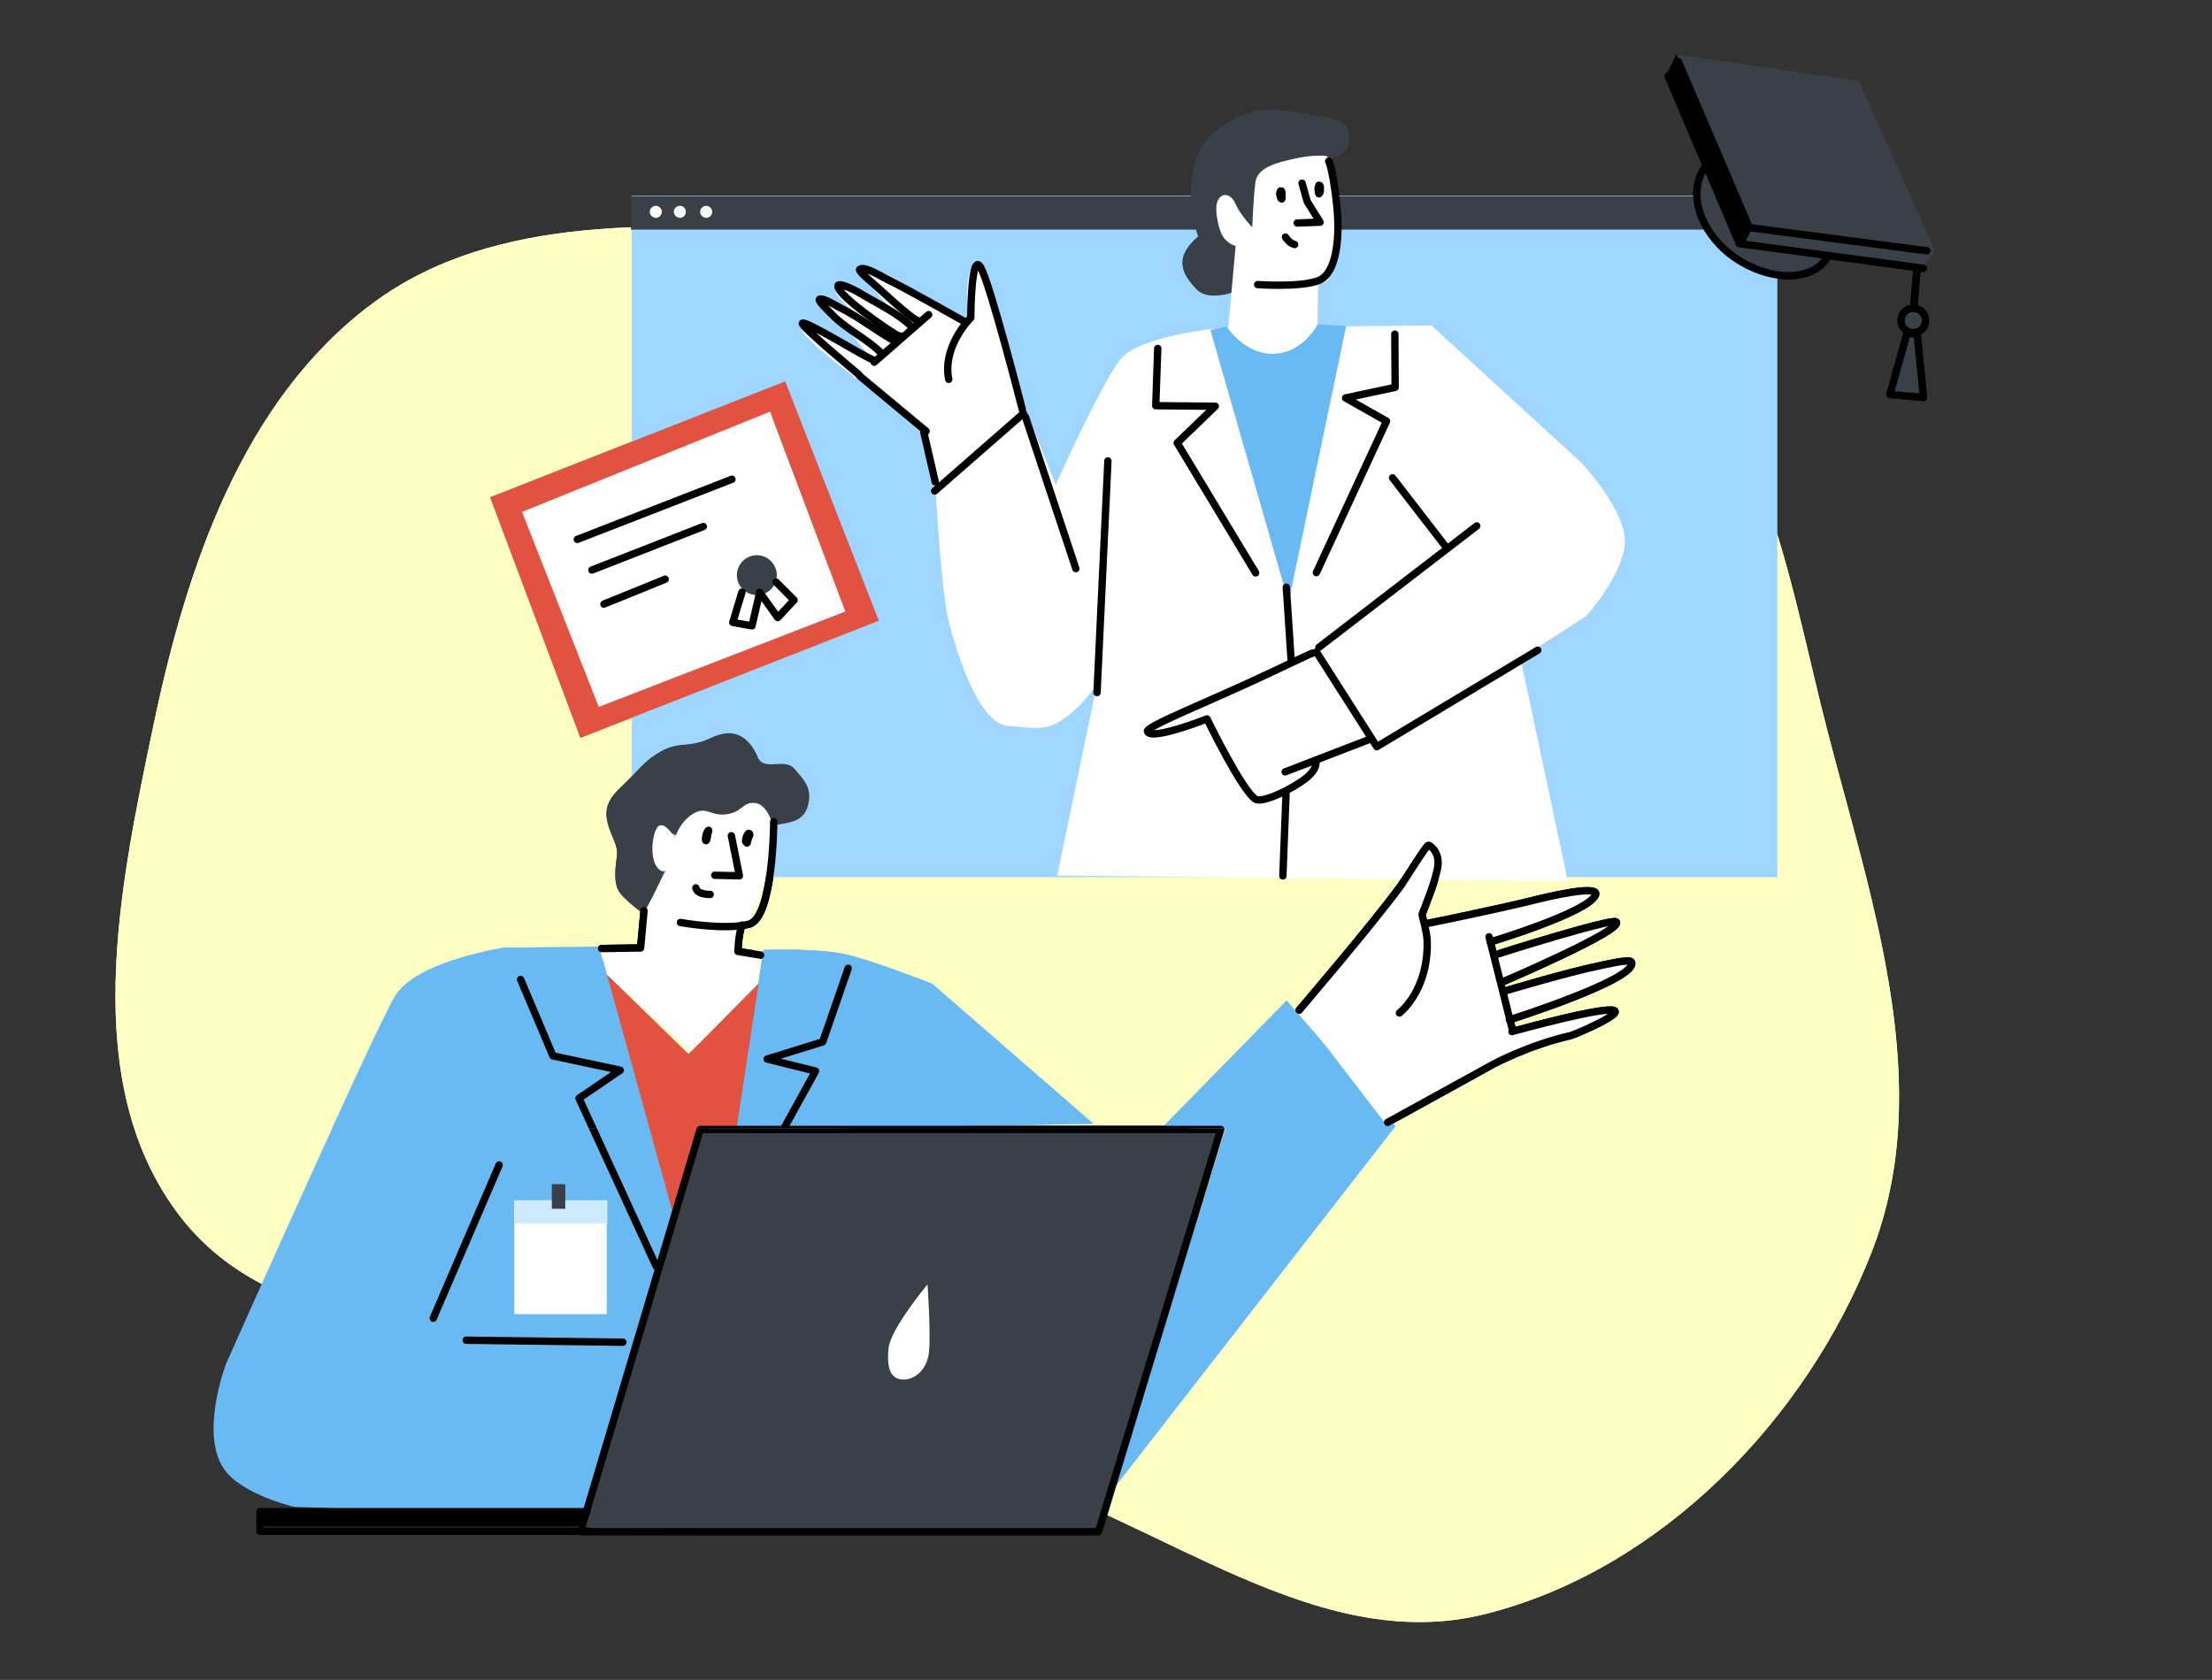 <svg xmlns="http://www.w3.org/2000/svg" width="445" height="338" viewBox="0 0 445 338" fill="none"><rect x="0" y="0" width="445" height="338" fill="#333333" stroke="none"/><path fill-rule="evenodd" clip-rule="evenodd" d="M298.757 324.759C264.806 333.251 233.617 305.779 200.018 296.02C176.876 289.298 154.981 283.509 131.981 276.318C99.275 266.093 57.257 271.918 36.309 244.838C15.629 218.107 23.975 178.753 30.922 145.684C37.59 113.941 48.866 80.451 74.914 61.068C99.714 42.615 133.677 45.279 164.584 46.227C188.451 46.959 208.178 63.562 231.942 65.883C264.232 69.037 299.437 45.419 327.234 62.115C354.803 78.675 359.648 116.347 367.731 147.444C376.7 181.952 389.484 218.627 376.553 251.869C363.413 285.649 333.961 315.955 298.757 324.759Z" fill="#FEFFC3"></path><path fill-rule="evenodd" clip-rule="evenodd" d="M298.757 324.759C264.806 333.251 233.617 305.779 200.018 296.02C176.876 289.298 154.981 283.509 131.981 276.318C99.275 266.093 57.257 271.918 36.309 244.838C15.629 218.107 23.975 178.753 30.922 145.684C37.59 113.941 48.866 80.451 74.914 61.068C99.714 42.615 133.677 45.279 164.584 46.227C188.451 46.959 208.178 63.562 231.942 65.883C264.232 69.037 299.437 45.419 327.234 62.115C354.803 78.675 359.648 116.347 367.731 147.445C376.7 181.952 389.484 218.627 376.553 251.869C363.413 285.649 333.961 315.955 298.757 324.759Z" fill="#FEFFC3"></path><path d="M127.144 39.343H357.513V176.447H127.144V39.343Z" fill="#9ED6FF"></path><path d="M126.97 39.458H357.743V46.198H126.97V39.458Z" fill="#3A4048"></path><path d="M337.638 11.058L335.334 15.033L343.111 33.582C343.111 33.582 340.461 35.656 341.037 39.458C341.613 43.26 342.189 46.371 345.991 50.173C349.793 53.917 354.748 55.242 357.455 55.588C358.722 55.761 361.891 55.818 363.792 55.127C365.981 54.378 366.845 52.823 367.997 52.132C370.129 50.864 386.719 54.263 386.719 54.263L389.139 50.231L373.931 16.3L337.638 11.058Z" fill="#3A4048"></path><path d="M386.143 66.13C389.081 62.846 384.242 59.102 382.456 63.48C381.477 65.957 383.839 66.648 383.839 66.763C383.839 67.973 382.514 70.393 382.168 71.718C381.592 73.964 381.246 76.211 380.497 78.4C380.497 78.458 380.152 79.264 380.267 79.322C380.958 79.667 386.316 80.013 386.892 79.495C388.159 78.285 383.954 68.607 386.143 66.13Z" fill="#3A4048"></path><path d="M247.829 58.871C247.829 58.871 243.048 60.6 240.744 58.238C238.44 55.876 237.921 54.436 237.864 52.938C237.748 50.115 241.032 47.581 241.032 47.581C241.032 47.581 239.304 42.857 239.592 38.306C239.995 31.163 241.896 27.879 247.081 24.595C251.92 21.485 256.701 21.888 260.618 22.637C264.535 23.443 271.275 23.213 271.333 27.015C271.391 30.817 270.527 30.817 266.84 32.257C263.153 33.697 257.335 32.257 254.454 34.389C251.574 36.462 253.878 45.564 252.092 45.968C250.249 46.371 248.578 41.013 248.578 41.013C248.578 41.013 246.908 39.976 246.793 42.742C246.677 45.507 246.389 49.424 248.175 48.502C250.019 47.638 247.829 58.871 247.829 58.871Z" fill="#3A4048"></path><path d="M248.579 49.481L247.082 66.072L242.934 66.303L246.909 76.211L268.166 75.462L270.297 65.784L265.055 65.381L265.17 56.797C265.17 56.797 267.59 58.18 268.626 52.535C269.663 46.889 268.223 39.861 268.223 36.232C268.223 32.603 266.898 31.393 266.898 31.393C266.898 31.393 264.191 30.99 259.985 32.027C257.336 32.66 252.957 33.524 252.554 36.693C252.151 39.803 251.92 45.737 251.92 45.737C251.92 45.737 249.559 43.318 248.522 40.956C247.485 38.594 245.123 38.594 244.72 41.359C244.547 42.684 245.008 45.852 245.987 47.523C247.082 49.193 248.579 49.481 248.579 49.481Z" fill="white"></path><path d="M243.336 66.245C243.336 66.245 229.395 67.858 225.709 71.948C222.022 76.038 212.401 97.526 212.401 97.526L206.468 82.836L188.264 99.196C188.264 99.196 189.359 119.647 191.029 125.753C192.7 131.859 197.02 146.088 203.127 146.088C205.834 146.088 209.291 147.356 212.862 145.339C217.413 142.805 220.697 137.562 220.697 137.562L212.689 176.159L315.402 177.253L305.897 132.493L319.089 123.967C319.089 123.967 326.117 116.19 326.866 109.681C327.615 103.171 318.167 93.147 318.167 93.147L287.982 65.496L269.835 65.669L260.733 110.66L243.336 66.245Z" fill="white"></path><path d="M188.323 99.715L185.845 86.004C185.845 86.004 160.038 68.031 161.363 66.072C162.688 64.114 176.052 73.1 176.052 73.1L165.107 59.563L174.439 64.805C174.439 64.805 166.95 59.563 168.045 57.604C169.197 55.646 180.315 63.653 180.315 63.653L172.481 54.205L194.717 64.632C194.717 64.632 193.738 53.341 196.33 53.226C198.922 53.053 206.123 83.93 206.123 83.93L188.323 99.715Z" fill="white"></path><path d="M270.814 65.611L265.054 65.266C265.054 65.266 261.885 71.775 255.03 71.141C250.076 70.681 246.735 65.726 246.735 65.726L243.509 66.418L259.235 121.144L270.814 65.611Z" fill="#69BAF3"></path><path d="M98.628 100.06L157.963 76.73L176.8 124.889L116.774 148.45L98.628 100.06Z" fill="#E15241"></path><path d="M105.022 102.998L120.46 142.228L170.06 123.045L154.909 82.836L105.022 102.998Z" fill="white"></path><path d="M120.576 190.503L101.451 190.676C101.451 190.676 83.765 193.326 79.502 200.411C75.24 207.497 45.457 274.436 45.457 274.436C45.457 274.436 40.099 288.492 45.111 295.635C48.625 300.705 59.167 303.182 59.167 303.182L117.408 305.313L135.784 244.653L120.576 190.503Z" fill="#69BAF3"></path><path d="M153.586 191.136L148.055 227.371L219.949 226.104L187.516 197.934C187.516 197.934 177.55 194.017 171.501 192.346C165.453 190.618 153.586 191.136 153.586 191.136Z" fill="#69BAF3"></path><path d="M103.466 241.658H122.073V264.412H103.466V241.658Z" fill="white"></path><path d="M103.411 241.485H122.19V246.209H103.411V241.485Z" fill="#CDEAFF"></path><path d="M111.013 238.259H113.721V243.213H111.013V238.259Z" fill="#3A4048"></path><path d="M129.62 183.994L133.826 175.065C133.826 175.065 130.6 169.765 132.443 168.152C134.286 166.539 136.475 168.382 136.475 168.382C136.475 168.382 137.57 165.099 140.278 164.062C142.985 163.025 144.598 165.041 147.248 164.292C149.955 163.543 148.112 165.444 151.05 166.078C153.988 166.712 153.412 166.539 155.947 166.02C158.539 165.502 161.707 165.502 162.571 161.988C163.435 158.416 161.707 156.861 159.749 154.614C157.79 152.425 153.757 155.248 152.49 152.425C151.28 149.602 148.688 145.8 143.215 148.393C137.743 150.985 136.591 148.45 131.176 152.31C129.044 153.865 127.662 155.766 125.588 157.725C123.514 159.684 121.613 161.527 122.074 164.695C122.535 167.864 124.493 169.822 124.09 172.357C123.744 174.949 123.514 177.427 124.378 179.097C125.3 180.883 129.62 183.994 129.62 183.994Z" fill="#3A4048"></path><path d="M128.642 190.445H120.462L122.248 196.321L139.299 211.644L152.146 198.107L153.125 191.251L148.228 191.021L149.841 186.585C149.841 186.585 151.685 183.014 153.01 179.961C154.335 176.907 155.717 166.941 155.717 166.941C155.717 166.941 154.738 161.987 152.03 161.584C149.323 161.238 149.496 163.37 146.212 163.831C142.929 164.291 142.18 162.102 139.472 163.715C136.707 165.328 135.785 168.612 135.785 168.612C135.785 168.612 133.251 164.234 131.983 166.884C131.119 168.612 130.774 172.932 132.329 174.661C133.596 176.043 134.288 174.776 134.288 174.776L129.737 183.359L128.642 190.445Z" fill="white"></path><path d="M138.491 212.106L122.131 196.148L135.265 243.674L140.335 228.293L148.054 227.775L152.605 197.934L138.491 212.106Z" fill="#E15241"></path><path d="M141.488 226.911L116.487 309L221.561 308.366L245.814 226.622L141.488 226.911Z" fill="#3A4048"></path><path d="M51.679 303.873H119.655V308.136H51.679V303.873Z" fill="#3A4048"></path><path d="M233.831 226.852L246.505 227.14L223.98 299.61L280.723 226.622L258.832 201.333L233.831 226.852Z" fill="#69BAF3"></path><path d="M261.771 203.983L279.053 226.507L304.688 212.739C304.688 212.739 324.447 205.711 324.101 203.81C323.755 201.967 304.688 207.497 304.688 207.497L304.572 204.501C304.572 204.501 328.306 197.012 328.306 193.959C328.306 191.885 303.881 199.086 303.881 199.086L302.095 198.165C302.095 198.165 324.907 188.026 325.08 185.491C325.138 184.224 301.231 191.943 301.231 191.943L299.849 189.178C299.849 189.178 321.393 181.804 320.933 179.5C320.472 177.196 300.54 182.726 300.54 182.726L287.233 185.606L286.311 183.878C286.311 183.878 289.076 174.834 289.249 172.818C289.595 169.419 286.484 171.262 286.484 171.262L261.771 203.983Z" fill="white"></path><path d="M139.989 178.636C140.277 180.076 142.869 179.961 142.869 179.961" stroke="black" stroke-width="1.482" stroke-miterlimit="5.125" stroke-linecap="round" stroke-linejoin="round"></path><path d="M148.515 117.169C147.709 115.095 148.746 112.791 150.82 111.985C152.894 111.178 155.198 112.215 156.004 114.289C156.811 116.363 155.774 118.667 153.7 119.474C151.626 120.222 149.322 119.243 148.515 117.169Z" fill="#3A4048"></path><path d="M178.76 271.21C179.163 267.35 186.594 258.421 186.594 258.421C186.594 258.421 187.285 268.214 186.882 272.074C186.479 275.934 183.599 277.835 181.352 277.547C179.105 277.316 178.356 275.127 178.76 271.21Z" fill="white"></path><path d="M136.879 185.606C136.879 185.606 145.751 187.219 150.705 185.952C155.602 184.627 155.659 165.329 155.659 165.329" stroke="black" stroke-width="1.482" stroke-miterlimit="5.125" stroke-linecap="round" stroke-linejoin="round"></path><path d="M129.563 183.244L128.871 190.733L121.037 190.848" stroke="black" stroke-width="1.482" stroke-miterlimit="5.125" stroke-linecap="round" stroke-linejoin="round"></path><path d="M147.134 168.152L148.747 176.216L143.793 176.101" stroke="black" stroke-width="1.482" stroke-miterlimit="5.125" stroke-linecap="round" stroke-linejoin="round"></path><path d="M142.178 168.152C141.602 170.053 142.812 166.884 142.524 167.057C142.236 167.23 141.948 168.209 141.948 168.555C141.948 168.728 141.89 169.246 142.063 169.131C142.293 169.016 142.524 166.942 142.178 168.152Z" stroke="black" stroke-width="1.482" stroke-miterlimit="5.125" stroke-linecap="round" stroke-linejoin="round"></path><path d="M150.53 168.555C150.588 168.209 150.185 169.937 150.3 169.592C150.415 169.246 150.473 168.9 150.588 168.555C150.646 168.324 150.934 168.036 150.818 167.806C150.358 166.999 149.609 169.995 150.242 169.303C150.415 169.131 150.473 168.843 150.53 168.555Z" stroke="black" stroke-width="1.482" stroke-miterlimit="5.125" stroke-linecap="round" stroke-linejoin="round"></path><path d="M100.414 234.4L87.165 265.219" stroke="black" stroke-width="1.482" stroke-miterlimit="5.125" stroke-linecap="round" stroke-linejoin="round"></path><path d="M93.79 269.654L125.301 270.057" stroke="black" stroke-width="1.482" stroke-miterlimit="5.125" stroke-linecap="round" stroke-linejoin="round"></path><path d="M140.854 227.256H245.583L220.985 308.194H116.774L140.854 227.256Z" stroke="black" stroke-width="1.482" stroke-miterlimit="5.125" stroke-linecap="round" stroke-linejoin="round"></path><path d="M261.367 203.234C261.367 203.234 275.884 186.297 281.875 178.117C282.394 177.368 287.002 169.994 287.348 170.052C287.751 170.11 289.94 171.607 289.134 175.006C288.327 178.405 287.406 180.479 286.081 183.993C286.023 184.108 287.06 187.334 287.118 189.408C287.348 199.432 281.53 203.81 281.53 203.81" stroke="black" stroke-width="1.482" stroke-miterlimit="5.125" stroke-linecap="round" stroke-linejoin="round"></path><path d="M299.56 188.487L304.284 207.266" stroke="black" stroke-width="1.482" stroke-miterlimit="5.125" stroke-linecap="round" stroke-linejoin="round"></path><path d="M287.003 185.837C287.003 185.837 301.577 182.899 309.066 180.998C310.506 180.652 321.74 177.887 320.991 180.018C319.723 183.532 299.791 189.523 299.791 189.523" stroke="black" stroke-width="1.482" stroke-miterlimit="5.125" stroke-linecap="round" stroke-linejoin="round"></path><path d="M301.288 192.001C301 192.001 324.389 184.685 325.138 185.491C326.75 187.104 302.21 197.589 302.21 197.589" stroke="black" stroke-width="1.482" stroke-miterlimit="5.125" stroke-linecap="round" stroke-linejoin="round"></path><path d="M302.844 199.374C302.844 199.374 315.748 195.515 321.854 194.305C322.431 194.19 327.903 192.865 328.191 193.556C329.804 196.897 303.651 205.193 303.651 205.193" stroke="black" stroke-width="1.482" stroke-miterlimit="5.125" stroke-linecap="round" stroke-linejoin="round"></path><path d="M304.17 207.554C307.223 206.748 320.646 203.061 324.217 203.234C327.789 203.464 316.786 208.188 315.979 208.361C307.396 210.32 300.426 214.122 300.426 214.122L279.169 225.816" stroke="black" stroke-width="1.482" stroke-miterlimit="5.125" stroke-linecap="round" stroke-linejoin="round"></path><path d="M149.265 186.125C148.516 188.141 148.458 191.425 148.458 191.425L153.009 192.173" stroke="black" stroke-width="1.482" stroke-miterlimit="5.125" stroke-linecap="round" stroke-linejoin="round"></path><path d="M104.734 197.07L111.244 212.451L124.781 215.331L116.486 220.977L132.04 254.849" stroke="black" stroke-width="1.482" stroke-miterlimit="5.125" stroke-linecap="round" stroke-linejoin="round"></path><path d="M170.637 194.824L165.51 209.628L154.334 213.085L164.07 215.504L157.906 226.68" stroke="black" stroke-width="1.482" stroke-miterlimit="5.125" stroke-linecap="round" stroke-linejoin="round"></path><path d="M118.329 308.078H52.312V304.161H118.041" stroke="black" stroke-width="1.482" stroke-miterlimit="5.125" stroke-linecap="round" stroke-linejoin="round"></path><path d="M253.015 57.258C253.015 57.258 261.829 57.892 265.4 56.394C268.972 54.839 269.663 47.465 268.857 40.725C268.108 33.985 267.301 32.43 267.301 32.43" stroke="black" stroke-width="1.482" stroke-miterlimit="5.125" stroke-linecap="round" stroke-linejoin="round"></path><path d="M261.942 36.865L262.979 40.552L265.571 44.7L260.963 44.873" stroke="black" stroke-width="1.482" stroke-miterlimit="5.125" stroke-linecap="round" stroke-linejoin="round"></path><path d="M258.602 47.696C259.178 48.502 259.523 48.905 260.445 49.193" stroke="black" stroke-width="1.482" stroke-miterlimit="5.125" stroke-linecap="round" stroke-linejoin="round"></path><path d="M257.795 39.285V39.112L257.737 39.285L257.68 39.516L257.622 39.688L257.68 39.919L257.795 39.631L257.852 39.4L257.91 39.055L257.852 38.824V38.651L257.795 38.421H257.622L257.507 38.709L257.449 38.882V39.055L257.507 39.227L257.564 39.458L257.622 39.688L257.737 39.861L257.852 40.034L257.91 39.861L257.852 39.631L257.91 39.4L257.852 39.227L257.91 38.997V38.824L257.852 38.651L257.91 38.824V38.997L257.852 39.17L257.795 39.285Z" stroke="black" stroke-width="1.482" stroke-miterlimit="5.125" stroke-linecap="round" stroke-linejoin="round"></path><path d="M265.17 38.018V38.191L265.227 38.421V38.594L265.285 38.825L265.343 38.997L265.4 38.767L265.458 38.536L265.515 38.306V38.133L265.573 37.96L265.631 37.73L265.573 37.499L265.515 37.327L265.343 37.269L265.285 37.442L265.227 37.615L265.17 37.788V37.96L265.227 38.191L265.285 38.421L265.4 38.594L265.515 38.767L265.573 38.594L265.631 38.364L265.573 38.133V37.96L265.515 37.788L265.573 38.018L265.515 38.306" stroke="black" stroke-width="1.482" stroke-miterlimit="5.125" stroke-linecap="round" stroke-linejoin="round"></path><path d="M265.342 130.246L297.083 105.821" stroke="black" stroke-width="1.482" stroke-miterlimit="5.125" stroke-linecap="round" stroke-linejoin="round"></path><path d="M280.148 96.143L291.093 110.314" stroke="black" stroke-width="1.482" stroke-miterlimit="5.125" stroke-linecap="round" stroke-linejoin="round"></path><path d="M222.885 92.744L220.696 139.348" stroke="black" stroke-width="1.482" stroke-miterlimit="5.125" stroke-linecap="round" stroke-linejoin="round"></path><path d="M264.824 131.168L276.979 150.236L309.354 130.822" stroke="black" stroke-width="1.482" stroke-miterlimit="5.125" stroke-linecap="round" stroke-linejoin="round"></path><path d="M206.294 83.873L216.433 114.404" stroke="black" stroke-width="1.482" stroke-miterlimit="5.125" stroke-linecap="round" stroke-linejoin="round"></path><path d="M175.878 72.87L186.824 63.307" stroke="black" stroke-width="1.482" stroke-miterlimit="5.125" stroke-linecap="round" stroke-linejoin="round"></path><path d="M190.856 76.326C189.531 69.586 195.292 63.941 195.292 63.941C195.292 63.941 195.35 50.519 197.251 53.745C199.152 56.913 205.661 82.375 205.661 82.375" stroke="black" stroke-width="1.482" stroke-miterlimit="5.125" stroke-linecap="round" stroke-linejoin="round"></path><path d="M172.999 75.693L186.306 86.753" stroke="black" stroke-width="1.482" stroke-miterlimit="5.125" stroke-linecap="round" stroke-linejoin="round"></path><path d="M184.692 64.517C183.598 64.459 176.57 57.777 175.245 56.682C175.014 56.51 172.653 54.493 172.941 54.205C173.805 53.399 177.492 55.703 178.298 56.106C182.964 58.411 193.909 64.632 193.909 64.632" stroke="black" stroke-width="1.482" stroke-miterlimit="5.125" stroke-linecap="round" stroke-linejoin="round"></path><path d="M172.826 75.404C172.826 75.404 160.844 65.439 161.42 65.035C162.227 64.517 173.517 71.603 175.764 72.467" stroke="black" stroke-width="1.482" stroke-miterlimit="5.125" stroke-linecap="round" stroke-linejoin="round"></path><path d="M177.492 71.257C174.611 68.204 170.291 66.36 167.295 63.192C167.007 62.904 164.53 60.542 164.818 60.254C165.337 59.736 168.275 61.521 168.793 61.809C172.826 63.768 176.34 66.648 180.257 68.78" stroke="black" stroke-width="1.482" stroke-miterlimit="5.125" stroke-linecap="round" stroke-linejoin="round"></path><path d="M181.006 67.57C180.89 67.685 180.89 67.743 180.775 67.627C178.989 66.648 168.505 59.505 168.562 57.546C168.62 56.625 172.192 58.526 172.422 58.641C175.59 60.599 180.833 63.077 183.367 65.727" stroke="black" stroke-width="1.482" stroke-miterlimit="5.125" stroke-linecap="round" stroke-linejoin="round"></path><path d="M232.909 70.105L232.506 81.626L244.488 81.741L236.826 89.115L252.611 115.268" stroke="black" stroke-width="1.482" stroke-miterlimit="5.125" stroke-linecap="round" stroke-linejoin="round"></path><path d="M280.608 67.225L280.666 77.939L270.7 80.071L278.938 84.737L264.824 115.211" stroke="black" stroke-width="1.482" stroke-miterlimit="5.125" stroke-linecap="round" stroke-linejoin="round"></path><path d="M263.844 131.514C263.844 131.514 266.091 130.362 255.895 135.201C243.797 140.961 230.432 146.146 230.836 147.183C231.584 149.084 242.818 144.648 242.818 144.648C242.818 144.648 250.019 159.453 252.669 160.836C254.051 161.584 260.042 158.762 262.807 156.515C265.342 154.441 264.651 153.001 264.651 153.001" stroke="black" stroke-width="1.482" stroke-miterlimit="5.125" stroke-linecap="round" stroke-linejoin="round"></path><path d="M258.544 155.305L275.884 148.623" stroke="black" stroke-width="1.482" stroke-miterlimit="5.125" stroke-linecap="round" stroke-linejoin="round"></path><path d="M258.717 159.799L258.083 176.217" stroke="black" stroke-width="1.482" stroke-miterlimit="5.125" stroke-linecap="round" stroke-linejoin="round"></path><path d="M258.775 118.149L259.755 133.011" stroke="black" stroke-width="1.482" stroke-miterlimit="5.125" stroke-linecap="round" stroke-linejoin="round"></path><path d="M149.265 119.128L147.421 125.234L151.281 125.926L152.836 119.186L156.466 124.255L159.749 120.741L156.12 117.112" stroke="black" stroke-width="1.482" stroke-miterlimit="5.125" stroke-linecap="round" stroke-linejoin="round"></path><path d="M116.141 108.529L147.249 96.431" stroke="black" stroke-width="1.482" stroke-miterlimit="5.125" stroke-linecap="round" stroke-linejoin="round"></path><path d="M119.079 114.692L141.488 105.936" stroke="black" stroke-width="1.482" stroke-miterlimit="5.125" stroke-linecap="round" stroke-linejoin="round"></path><path d="M121.497 121.548L133.825 116.536" stroke="black" stroke-width="1.482" stroke-miterlimit="5.125" stroke-linecap="round" stroke-linejoin="round"></path><path d="M387.642 50.461L351.926 45.794L337.639 12.383" stroke="black" stroke-width="1.482" stroke-miterlimit="5.125" stroke-linecap="round" stroke-linejoin="round"></path><path d="M386.892 53.975L349.908 49.021L335.622 15.321" stroke="black" stroke-width="1.482" stroke-miterlimit="5.125" stroke-linecap="round" stroke-linejoin="round"></path><path d="M342.881 33.755C338.906 40.149 343.341 47.926 348.929 51.786C355.842 56.567 364.08 56.74 367.363 52.132" stroke="black" stroke-width="1.482" stroke-miterlimit="5.125" stroke-linecap="round" stroke-linejoin="round"></path><path d="M351.867 45.737C351.118 46.486 351.003 47.753 350.197 48.387" stroke="black" stroke-width="1.482" stroke-miterlimit="5.125" stroke-linecap="round" stroke-linejoin="round"></path><path d="M387.354 64.69C387.469 63.307 386.432 62.155 385.107 62.04C383.725 61.924 382.573 62.961 382.457 64.286C382.342 65.669 383.379 66.821 384.704 66.936C386.087 67.051 387.239 66.072 387.354 64.69Z" stroke="black" stroke-width="1.482" stroke-miterlimit="5.125" stroke-linecap="round" stroke-linejoin="round"></path><path d="M385.683 67.224L383.666 67.052L380.21 79.379L386.95 79.955L385.683 67.224Z" stroke="black" stroke-width="1.482" stroke-miterlimit="5.125" stroke-linecap="round" stroke-linejoin="round"></path><path d="M384.991 62.04L385.625 54.436" stroke="black" stroke-width="1.482" stroke-miterlimit="5.125" stroke-linecap="round" stroke-linejoin="round"></path><path d="M130.715 42.627C130.715 41.993 131.234 41.417 131.925 41.417C132.559 41.417 133.135 41.935 133.135 42.627C133.135 43.26 132.616 43.836 131.925 43.836C131.234 43.779 130.715 43.26 130.715 42.627Z" fill="white"></path><path d="M135.554 42.627C135.554 41.993 136.072 41.417 136.764 41.417C137.455 41.417 137.973 41.935 137.973 42.627C137.973 43.26 137.455 43.836 136.764 43.836C136.13 43.779 135.554 43.26 135.554 42.627Z" fill="white"></path><path d="M140.854 42.627C140.854 41.993 141.372 41.417 142.064 41.417C142.697 41.417 143.273 41.935 143.273 42.627C143.273 43.26 142.755 43.836 142.064 43.836C141.372 43.779 140.854 43.26 140.854 42.627Z" fill="white"></path><path d="M185.845 86.984L188.149 96.95" stroke="black" stroke-width="1.482" stroke-miterlimit="5.125" stroke-linecap="round" stroke-linejoin="round"></path><path d="M188.034 98.793L205.893 83.181" stroke="black" stroke-width="1.482" stroke-miterlimit="5.125" stroke-linecap="round" stroke-linejoin="round"></path><path d="M337.293 11L335.276 14.917L349.563 48.617L351.694 45.103L337.293 11Z" fill="black"></path><path d="M53.061 303.7L118.214 303.815L116.198 307.157H53.061V303.7Z" fill="black"></path><g clip-path="url(#clip0_536_12068)"><path d="M127.144 39.343H357.513V176.447H127.144V39.343Z" fill="#9ED6FF"></path><path d="M126.97 39.458H357.743V46.198H126.97V39.458Z" fill="#3A4048"></path><path d="M337.638 11.058L335.334 15.033L343.111 33.582C343.111 33.582 340.461 35.656 341.037 39.458C341.613 43.26 342.189 46.371 345.991 50.173C349.793 53.917 354.748 55.242 357.455 55.588C358.722 55.761 361.891 55.818 363.792 55.127C365.981 54.378 366.845 52.823 367.997 52.132C370.129 50.864 386.719 54.263 386.719 54.263L389.139 50.23L373.931 16.3L337.638 11.058Z" fill="#3A4048"></path><path d="M386.143 66.13C389.081 62.846 384.242 59.102 382.456 63.48C381.477 65.957 383.839 66.648 383.839 66.763C383.839 67.973 382.514 70.393 382.168 71.718C381.592 73.964 381.246 76.211 380.497 78.4C380.497 78.457 380.152 79.264 380.267 79.322C380.958 79.667 386.316 80.013 386.892 79.494C388.159 78.285 383.954 68.607 386.143 66.13Z" fill="#3A4048"></path><path d="M247.829 58.871C247.829 58.871 243.048 60.599 240.744 58.238C238.44 55.876 237.921 54.435 237.864 52.938C237.748 50.115 241.032 47.58 241.032 47.58C241.032 47.58 239.304 42.857 239.592 38.306C239.995 31.162 241.896 27.879 247.081 24.595C251.92 21.485 256.701 21.888 260.618 22.637C264.535 23.443 271.275 23.213 271.333 27.015C271.391 30.817 270.527 30.817 266.84 32.257C263.153 33.697 257.335 32.257 254.454 34.388C251.574 36.462 253.878 45.564 252.092 45.967C250.249 46.371 248.578 41.013 248.578 41.013C248.578 41.013 246.908 39.976 246.793 42.741C246.677 45.507 246.389 49.424 248.175 48.502C250.019 47.638 247.829 58.871 247.829 58.871Z" fill="#3A4048"></path><path d="M248.579 49.481L247.082 66.072L242.934 66.302L246.909 76.211L268.166 75.462L270.297 65.784L265.055 65.381L265.17 56.797C265.17 56.797 267.59 58.18 268.626 52.535C269.663 46.889 268.223 39.861 268.223 36.232C268.223 32.602 266.898 31.393 266.898 31.393C266.898 31.393 264.191 30.989 259.985 32.026C257.336 32.66 252.957 33.524 252.554 36.693C252.151 39.803 251.92 45.737 251.92 45.737C251.92 45.737 249.559 43.317 248.522 40.956C247.485 38.594 245.123 38.594 244.72 41.359C244.547 42.684 245.008 45.852 245.987 47.523C247.082 49.193 248.579 49.481 248.579 49.481Z" fill="white"></path><path d="M243.336 66.245C243.336 66.245 229.395 67.858 225.709 71.948C222.022 76.038 212.401 97.525 212.401 97.525L206.468 82.836L188.264 99.196C188.264 99.196 189.359 119.647 191.029 125.753C192.7 131.859 197.02 146.088 203.127 146.088C205.834 146.088 209.291 147.355 212.862 145.339C217.413 142.804 220.697 137.562 220.697 137.562L212.689 176.159L315.402 177.253L305.897 132.493L319.089 123.967C319.089 123.967 326.117 116.19 326.866 109.681C327.615 103.171 318.167 93.147 318.167 93.147L287.982 65.496L269.835 65.669L260.733 110.66L243.336 66.245Z" fill="white"></path><path d="M188.323 99.715L185.845 86.004C185.845 86.004 160.038 68.031 161.363 66.072C162.688 64.114 176.052 73.1 176.052 73.1L165.107 59.563L174.439 64.805C174.439 64.805 166.95 59.563 168.045 57.604C169.197 55.645 180.315 63.653 180.315 63.653L172.481 54.205L194.717 64.632C194.717 64.632 193.738 53.341 196.33 53.226C198.922 53.053 206.123 83.93 206.123 83.93L188.323 99.715Z" fill="white"></path><path d="M270.814 65.611L265.054 65.265C265.054 65.265 261.885 71.775 255.03 71.141C250.076 70.68 246.735 65.726 246.735 65.726L243.509 66.418L259.235 121.144L270.814 65.611Z" fill="#69BAF3"></path><path d="M98.628 100.06L157.963 76.73L176.8 124.889L116.774 148.45L98.628 100.06Z" fill="#E15241"></path><path d="M105.022 102.998L120.46 142.228L170.06 123.045L154.909 82.835L105.022 102.998Z" fill="white"></path><path d="M120.576 190.503L101.451 190.676C101.451 190.676 83.765 193.326 79.502 200.411C75.24 207.497 45.457 274.436 45.457 274.436C45.457 274.436 40.099 288.492 45.111 295.635C48.625 300.705 59.167 303.182 59.167 303.182L117.408 305.313L135.784 244.653L120.576 190.503Z" fill="#69BAF3"></path><path d="M153.586 191.136L148.055 227.371L219.949 226.104L187.516 197.934C187.516 197.934 177.55 194.017 171.501 192.346C165.453 190.618 153.586 191.136 153.586 191.136Z" fill="#69BAF3"></path><path d="M129.62 183.994L133.826 175.065C133.826 175.065 130.6 169.765 132.443 168.152C134.286 166.539 136.475 168.382 136.475 168.382C136.475 168.382 137.57 165.099 140.278 164.062C142.985 163.025 144.598 165.041 147.248 164.292C149.955 163.543 148.112 165.444 151.05 166.078C153.988 166.712 153.412 166.539 155.947 166.02C158.539 165.502 161.707 165.502 162.571 161.988C163.435 158.416 161.707 156.861 159.749 154.614C157.79 152.425 153.757 155.248 152.49 152.425C151.28 149.602 148.688 145.8 143.215 148.393C137.743 150.985 136.591 148.45 131.176 152.31C129.044 153.865 127.662 155.766 125.588 157.725C123.514 159.684 121.613 161.527 122.074 164.695C122.535 167.864 124.493 169.822 124.09 172.357C123.744 174.949 123.514 177.426 124.378 179.097C125.3 180.883 129.62 183.994 129.62 183.994Z" fill="#3A4048"></path><path d="M128.642 190.445H120.462L122.248 196.321L139.299 211.644L152.146 198.107L153.125 191.251L148.228 191.021L149.841 186.585C149.841 186.585 151.685 183.014 153.01 179.96C154.335 176.907 155.717 166.941 155.717 166.941C155.717 166.941 154.738 161.987 152.03 161.584C149.323 161.238 149.496 163.37 146.212 163.831C142.929 164.291 142.18 162.102 139.472 163.715C136.707 165.328 135.785 168.612 135.785 168.612C135.785 168.612 133.251 164.234 131.983 166.884C131.119 168.612 130.774 172.932 132.329 174.661C133.596 176.043 134.288 174.776 134.288 174.776L129.737 183.359L128.642 190.445Z" fill="white"></path><path d="M138.491 212.105L122.131 196.148L135.265 243.674L140.335 228.293L148.054 227.774L152.605 197.934L138.491 212.105Z" fill="#E15241"></path><path d="M141.488 226.91L116.487 309L221.561 308.366L245.814 226.622L141.488 226.91Z" fill="#3A4048"></path><path d="M233.831 226.852L246.505 227.14L223.98 299.61L280.723 226.622L258.832 201.333L233.831 226.852Z" fill="#69BAF3"></path><path d="M261.771 203.983L279.053 226.507L304.688 212.739C304.688 212.739 324.447 205.711 324.101 203.81C323.755 201.966 304.688 207.497 304.688 207.497L304.572 204.501C304.572 204.501 328.306 197.012 328.306 193.959C328.306 191.885 303.881 199.086 303.881 199.086L302.095 198.164C302.095 198.164 324.907 188.026 325.08 185.491C325.138 184.224 301.231 191.943 301.231 191.943L299.849 189.178C299.849 189.178 321.393 181.804 320.933 179.5C320.472 177.196 300.54 182.726 300.54 182.726L287.233 185.606L286.311 183.878C286.311 183.878 289.076 174.834 289.249 172.817C289.595 169.419 286.484 171.262 286.484 171.262L261.771 203.983Z" fill="white"></path><path d="M139.989 178.636C140.277 180.076 142.869 179.961 142.869 179.961" stroke="black" stroke-width="1.482" stroke-miterlimit="5.125" stroke-linecap="round" stroke-linejoin="round"></path><path d="M148.515 117.169C147.709 115.095 148.746 112.791 150.82 111.985C152.894 111.178 155.198 112.215 156.004 114.289C156.811 116.363 155.774 118.667 153.7 119.473C151.626 120.222 149.322 119.243 148.515 117.169Z" fill="#3A4048"></path><path d="M136.879 185.606C136.879 185.606 145.751 187.219 150.705 185.952C155.602 184.627 155.659 165.329 155.659 165.329" stroke="black" stroke-width="1.482" stroke-miterlimit="5.125" stroke-linecap="round" stroke-linejoin="round"></path><path d="M129.563 183.244L128.871 190.733L121.037 190.848" stroke="black" stroke-width="1.482" stroke-miterlimit="5.125" stroke-linecap="round" stroke-linejoin="round"></path><path d="M147.134 168.151L148.747 176.216L143.793 176.101" stroke="black" stroke-width="1.482" stroke-miterlimit="5.125" stroke-linecap="round" stroke-linejoin="round"></path><path d="M142.178 168.151C141.602 170.052 142.812 166.884 142.524 167.057C142.236 167.23 141.948 168.209 141.948 168.555C141.948 168.727 141.89 169.246 142.063 169.131C142.293 169.016 142.524 166.942 142.178 168.151Z" stroke="black" stroke-width="1.482" stroke-miterlimit="5.125" stroke-linecap="round" stroke-linejoin="round"></path><path d="M150.53 168.554C150.588 168.209 150.185 169.937 150.3 169.591C150.415 169.246 150.473 168.9 150.588 168.554C150.646 168.324 150.934 168.036 150.818 167.806C150.358 166.999 149.609 169.995 150.242 169.303C150.415 169.131 150.473 168.843 150.53 168.554Z" stroke="black" stroke-width="1.482" stroke-miterlimit="5.125" stroke-linecap="round" stroke-linejoin="round"></path><path d="M140.854 227.256H245.583L220.985 308.193H116.774L140.854 227.256Z" stroke="black" stroke-width="1.482" stroke-miterlimit="5.125" stroke-linecap="round" stroke-linejoin="round"></path><path d="M261.367 203.233C261.367 203.233 275.884 186.297 281.875 178.117C282.394 177.368 287.002 169.994 287.348 170.052C287.751 170.11 289.94 171.607 289.134 175.006C288.327 178.405 287.406 180.479 286.081 183.993C286.023 184.108 287.06 187.334 287.118 189.408C287.348 199.431 281.53 203.81 281.53 203.81" stroke="black" stroke-width="1.482" stroke-miterlimit="5.125" stroke-linecap="round" stroke-linejoin="round"></path><path d="M299.56 188.486L304.284 207.266" stroke="black" stroke-width="1.482" stroke-miterlimit="5.125" stroke-linecap="round" stroke-linejoin="round"></path><path d="M287.003 185.836C287.003 185.836 301.577 182.899 309.066 180.998C310.506 180.652 321.74 177.887 320.991 180.018C319.723 183.532 299.791 189.523 299.791 189.523" stroke="black" stroke-width="1.482" stroke-miterlimit="5.125" stroke-linecap="round" stroke-linejoin="round"></path><path d="M301.288 192.001C301 192.001 324.389 184.685 325.138 185.491C326.75 187.104 302.21 197.589 302.21 197.589" stroke="black" stroke-width="1.482" stroke-miterlimit="5.125" stroke-linecap="round" stroke-linejoin="round"></path><path d="M302.844 199.374C302.844 199.374 315.748 195.515 321.854 194.305C322.431 194.19 327.903 192.865 328.191 193.556C329.804 196.897 303.651 205.193 303.651 205.193" stroke="black" stroke-width="1.482" stroke-miterlimit="5.125" stroke-linecap="round" stroke-linejoin="round"></path><path d="M304.17 207.554C307.223 206.748 320.646 203.061 324.217 203.234C327.789 203.464 316.786 208.188 315.979 208.361C307.396 210.319 300.426 214.122 300.426 214.122L279.169 225.816" stroke="black" stroke-width="1.482" stroke-miterlimit="5.125" stroke-linecap="round" stroke-linejoin="round"></path><path d="M149.265 186.125C148.516 188.141 148.458 191.424 148.458 191.424L153.009 192.173" stroke="black" stroke-width="1.482" stroke-miterlimit="5.125" stroke-linecap="round" stroke-linejoin="round"></path><path d="M104.734 197.07L111.244 212.451L124.781 215.331L116.486 220.977L132.04 254.849" stroke="black" stroke-width="1.482" stroke-miterlimit="5.125" stroke-linecap="round" stroke-linejoin="round"></path><path d="M170.637 194.823L165.51 209.628L154.334 213.085L164.07 215.504L157.906 226.68" stroke="black" stroke-width="1.482" stroke-miterlimit="5.125" stroke-linecap="round" stroke-linejoin="round"></path><path d="M253.015 57.258C253.015 57.258 261.829 57.892 265.4 56.394C268.972 54.839 269.663 47.465 268.857 40.725C268.108 33.985 267.301 32.43 267.301 32.43" stroke="black" stroke-width="1.482" stroke-miterlimit="5.125" stroke-linecap="round" stroke-linejoin="round"></path><path d="M261.942 36.865L262.979 40.552L265.571 44.7L260.963 44.873" stroke="black" stroke-width="1.482" stroke-miterlimit="5.125" stroke-linecap="round" stroke-linejoin="round"></path><path d="M258.602 47.695C259.178 48.502 259.523 48.905 260.445 49.193" stroke="black" stroke-width="1.482" stroke-miterlimit="5.125" stroke-linecap="round" stroke-linejoin="round"></path><path d="M257.795 39.285V39.112L257.737 39.285L257.68 39.515L257.622 39.688L257.68 39.919L257.795 39.631L257.852 39.4L257.91 39.055L257.852 38.824V38.651L257.795 38.421H257.622L257.507 38.709L257.449 38.882V39.055L257.507 39.227L257.564 39.458L257.622 39.688L257.737 39.861L257.852 40.034L257.91 39.861L257.852 39.631L257.91 39.4L257.852 39.227L257.91 38.997V38.824L257.852 38.651L257.91 38.824V38.997L257.852 39.17L257.795 39.285Z" stroke="black" stroke-width="1.482" stroke-miterlimit="5.125" stroke-linecap="round" stroke-linejoin="round"></path><path d="M265.17 38.018V38.191L265.227 38.421V38.594L265.285 38.824L265.343 38.997L265.4 38.767L265.458 38.536L265.515 38.306V38.133L265.573 37.96L265.631 37.73L265.573 37.499L265.515 37.327L265.343 37.269L265.285 37.442L265.227 37.615L265.17 37.788V37.96L265.227 38.191L265.285 38.421L265.4 38.594L265.515 38.767L265.573 38.594L265.631 38.364L265.573 38.133V37.96L265.515 37.788L265.573 38.018L265.515 38.306" stroke="black" stroke-width="1.482" stroke-miterlimit="5.125" stroke-linecap="round" stroke-linejoin="round"></path><path d="M265.342 130.246L297.083 105.821" stroke="black" stroke-width="1.482" stroke-miterlimit="5.125" stroke-linecap="round" stroke-linejoin="round"></path><path d="M280.148 96.143L291.093 110.314" stroke="black" stroke-width="1.482" stroke-miterlimit="5.125" stroke-linecap="round" stroke-linejoin="round"></path><path d="M222.885 92.744L220.696 139.348" stroke="black" stroke-width="1.482" stroke-miterlimit="5.125" stroke-linecap="round" stroke-linejoin="round"></path><path d="M264.824 131.168L276.979 150.236L309.354 130.822" stroke="black" stroke-width="1.482" stroke-miterlimit="5.125" stroke-linecap="round" stroke-linejoin="round"></path><path d="M206.294 83.873L216.433 114.404" stroke="black" stroke-width="1.482" stroke-miterlimit="5.125" stroke-linecap="round" stroke-linejoin="round"></path><path d="M175.878 72.87L186.824 63.307" stroke="black" stroke-width="1.482" stroke-miterlimit="5.125" stroke-linecap="round" stroke-linejoin="round"></path><path d="M190.856 76.326C189.531 69.586 195.292 63.941 195.292 63.941C195.292 63.941 195.35 50.519 197.251 53.745C199.152 56.913 205.661 82.375 205.661 82.375" stroke="black" stroke-width="1.482" stroke-miterlimit="5.125" stroke-linecap="round" stroke-linejoin="round"></path><path d="M172.999 75.693L186.306 86.753" stroke="black" stroke-width="1.482" stroke-miterlimit="5.125" stroke-linecap="round" stroke-linejoin="round"></path><path d="M184.692 64.517C183.598 64.459 176.57 57.777 175.245 56.682C175.014 56.51 172.653 54.493 172.941 54.205C173.805 53.399 177.492 55.703 178.298 56.106C182.964 58.41 193.909 64.632 193.909 64.632" stroke="black" stroke-width="1.482" stroke-miterlimit="5.125" stroke-linecap="round" stroke-linejoin="round"></path><path d="M172.826 75.404C172.826 75.404 160.844 65.439 161.42 65.035C162.227 64.517 173.517 71.602 175.764 72.466" stroke="black" stroke-width="1.482" stroke-miterlimit="5.125" stroke-linecap="round" stroke-linejoin="round"></path><path d="M177.492 71.257C174.611 68.204 170.291 66.36 167.295 63.192C167.007 62.904 164.53 60.542 164.818 60.254C165.337 59.735 168.275 61.521 168.793 61.809C172.826 63.768 176.34 66.648 180.257 68.78" stroke="black" stroke-width="1.482" stroke-miterlimit="5.125" stroke-linecap="round" stroke-linejoin="round"></path><path d="M181.006 67.57C180.89 67.685 180.89 67.743 180.775 67.627C178.989 66.648 168.505 59.505 168.562 57.546C168.62 56.624 172.192 58.526 172.422 58.641C175.59 60.599 180.833 63.077 183.367 65.726" stroke="black" stroke-width="1.482" stroke-miterlimit="5.125" stroke-linecap="round" stroke-linejoin="round"></path><path d="M232.909 70.105L232.506 81.626L244.488 81.741L236.826 89.115L252.611 115.268" stroke="black" stroke-width="1.482" stroke-miterlimit="5.125" stroke-linecap="round" stroke-linejoin="round"></path><path d="M280.608 67.224L280.666 77.939L270.7 80.071L278.938 84.737L264.824 115.211" stroke="black" stroke-width="1.482" stroke-miterlimit="5.125" stroke-linecap="round" stroke-linejoin="round"></path><path d="M263.844 131.514C263.844 131.514 266.091 130.361 255.895 135.2C243.797 140.961 230.432 146.146 230.836 147.183C231.584 149.084 242.818 144.648 242.818 144.648C242.818 144.648 250.019 159.453 252.669 160.835C254.051 161.584 260.042 158.762 262.807 156.515C265.342 154.441 264.651 153.001 264.651 153.001" stroke="black" stroke-width="1.482" stroke-miterlimit="5.125" stroke-linecap="round" stroke-linejoin="round"></path><path d="M258.544 155.305L275.884 148.622" stroke="black" stroke-width="1.482" stroke-miterlimit="5.125" stroke-linecap="round" stroke-linejoin="round"></path><path d="M258.717 159.799L258.083 176.216" stroke="black" stroke-width="1.482" stroke-miterlimit="5.125" stroke-linecap="round" stroke-linejoin="round"></path><path d="M258.775 118.149L259.755 133.011" stroke="black" stroke-width="1.482" stroke-miterlimit="5.125" stroke-linecap="round" stroke-linejoin="round"></path><path d="M149.265 119.128L147.421 125.234L151.281 125.926L152.836 119.186L156.466 124.255L159.749 120.741L156.12 117.112" stroke="black" stroke-width="1.482" stroke-miterlimit="5.125" stroke-linecap="round" stroke-linejoin="round"></path><path d="M116.141 108.528L147.249 96.431" stroke="black" stroke-width="1.482" stroke-miterlimit="5.125" stroke-linecap="round" stroke-linejoin="round"></path><path d="M119.079 114.692L141.488 105.936" stroke="black" stroke-width="1.482" stroke-miterlimit="5.125" stroke-linecap="round" stroke-linejoin="round"></path><path d="M121.497 121.548L133.825 116.536" stroke="black" stroke-width="1.482" stroke-miterlimit="5.125" stroke-linecap="round" stroke-linejoin="round"></path><path d="M387.642 50.461L351.926 45.794L337.639 12.382" stroke="black" stroke-width="1.482" stroke-miterlimit="5.125" stroke-linecap="round" stroke-linejoin="round"></path><path d="M386.892 53.975L349.908 49.021L335.622 15.321" stroke="black" stroke-width="1.482" stroke-miterlimit="5.125" stroke-linecap="round" stroke-linejoin="round"></path><path d="M342.881 33.755C338.906 40.149 343.341 47.926 348.929 51.786C355.842 56.567 364.08 56.74 367.363 52.131" stroke="black" stroke-width="1.482" stroke-miterlimit="5.125" stroke-linecap="round" stroke-linejoin="round"></path><path d="M351.867 45.737C351.118 46.486 351.003 47.753 350.197 48.387" stroke="black" stroke-width="1.482" stroke-miterlimit="5.125" stroke-linecap="round" stroke-linejoin="round"></path><path d="M387.354 64.689C387.469 63.307 386.432 62.155 385.107 62.039C383.725 61.924 382.573 62.961 382.457 64.286C382.342 65.669 383.379 66.821 384.704 66.936C386.087 67.051 387.239 66.072 387.354 64.689Z" stroke="black" stroke-width="1.482" stroke-miterlimit="5.125" stroke-linecap="round" stroke-linejoin="round"></path><path d="M385.683 67.224L383.666 67.051L380.21 79.379L386.95 79.955L385.683 67.224Z" stroke="black" stroke-width="1.482" stroke-miterlimit="5.125" stroke-linecap="round" stroke-linejoin="round"></path><path d="M384.991 62.04L385.625 54.436" stroke="black" stroke-width="1.482" stroke-miterlimit="5.125" stroke-linecap="round" stroke-linejoin="round"></path><path d="M130.715 42.626C130.715 41.993 131.234 41.417 131.925 41.417C132.559 41.417 133.135 41.935 133.135 42.626C133.135 43.26 132.616 43.836 131.925 43.836C131.234 43.779 130.715 43.26 130.715 42.626Z" fill="white"></path><path d="M135.554 42.626C135.554 41.993 136.072 41.417 136.764 41.417C137.455 41.417 137.973 41.935 137.973 42.626C137.973 43.26 137.455 43.836 136.764 43.836C136.13 43.779 135.554 43.26 135.554 42.626Z" fill="white"></path><path d="M140.854 42.626C140.854 41.993 141.372 41.417 142.064 41.417C142.697 41.417 143.273 41.935 143.273 42.626C143.273 43.26 142.755 43.836 142.064 43.836C141.372 43.779 140.854 43.26 140.854 42.626Z" fill="white"></path><path d="M185.845 86.983L188.149 96.949" stroke="black" stroke-width="1.482" stroke-miterlimit="5.125" stroke-linecap="round" stroke-linejoin="round"></path><path d="M188.034 98.793L205.893 83.181" stroke="black" stroke-width="1.482" stroke-miterlimit="5.125" stroke-linecap="round" stroke-linejoin="round"></path><path d="M337.293 11L335.276 14.917L349.563 48.617L351.694 45.103L337.293 11Z" fill="black"></path></g><defs><clipPath id="clip0_536_12068"><rect width="346" height="216" fill="white" transform="translate(43 11)"></rect></clipPath></defs></svg>
